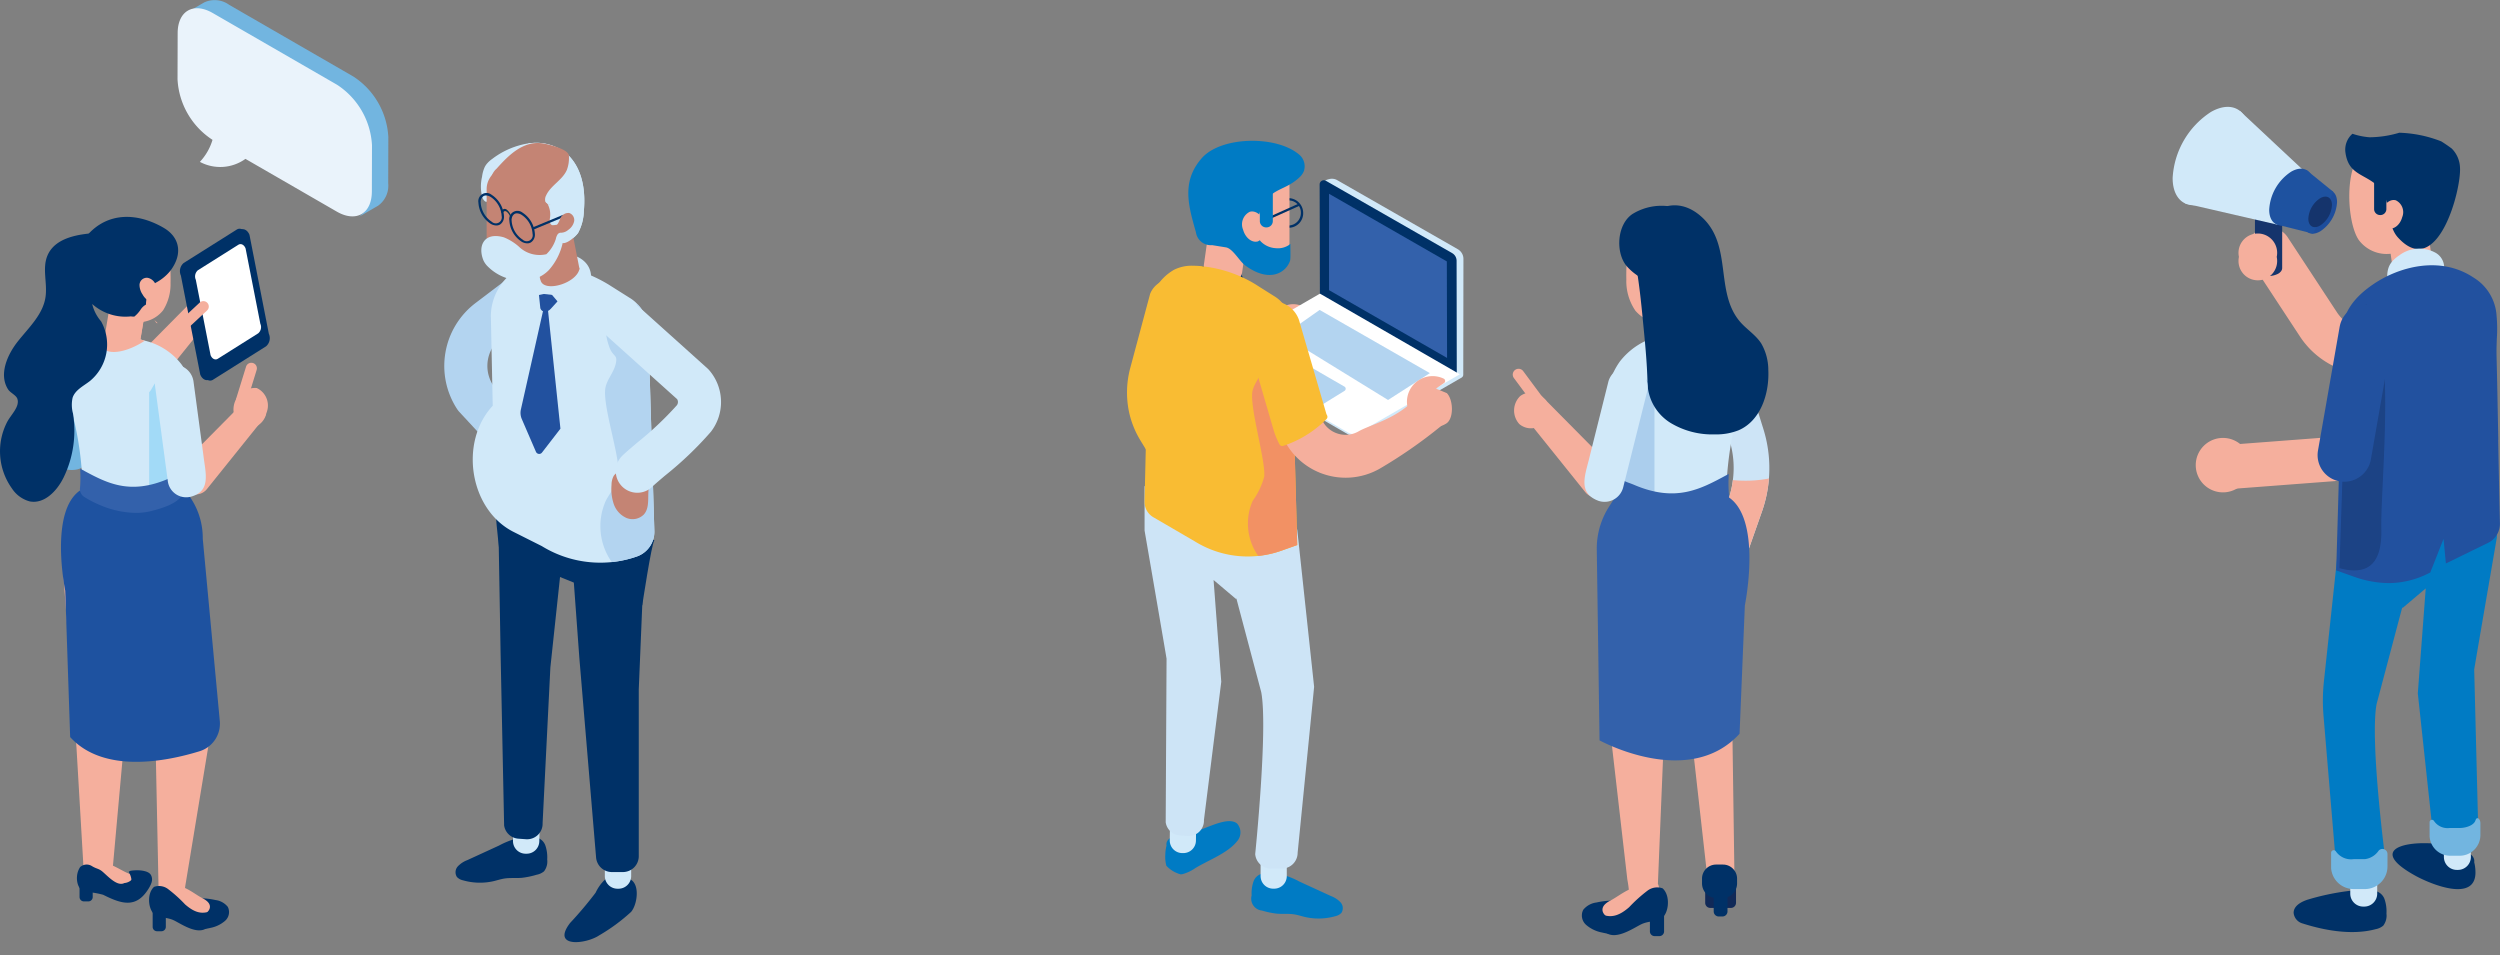 <svg xmlns="http://www.w3.org/2000/svg" width="289.85" height="110.738"><rect width="100%" height="100%" fill="#808080" stroke="none"/><defs><clipPath id="a"><path fill="none" d="M0 0h289.85v110.738H0z" data-name="長方形 1627"/></clipPath><clipPath id="b"><path fill="none" d="M0 0h4.304v8.369H0z" data-name="長方形 1621"/></clipPath><clipPath id="c"><path fill="none" d="M0 0h2.735v3.167H0z" data-name="長方形 1623"/></clipPath><clipPath id="d"><path fill="none" d="M0 0h2.944v3.409H0z" data-name="長方形 1624"/></clipPath><clipPath id="e"><path fill="none" d="M0 0h5.303v30.852H0z" data-name="長方形 1625"/></clipPath></defs><g data-name="グループ 3203"><g clip-path="url(#a)" data-name="グループ 3202"><g data-name="グループ 3201"><g clip-path="url(#a)" data-name="グループ 3200"><path fill="#003167" d="M75.869 62.647c-.33.379-1.405 7.534-1.405 7.534l-5.035-2.226-8.876-2.554-2.426.2s-1.32-9.454-.423-9.474 13.948 5.221 13.948 5.221Z" data-name="パス 6744"/><path fill="#d1e9f9" d="M56.139 19.5a2.133 2.133 0 0 1 .25-.441 3.174 3.174 0 0 1 .674-.631 9.32 9.32 0 0 1 4.165-1.8c.172-.025.343-.039.514-.05a5.5 5.5 0 0 1 4.212 1.489c.043.04.082.083.121.125 1.532 1.687 1.815 4.133 1.615 6.3a5.647 5.647 0 0 1-.658 2.5c-.242.382-1.5 1.565-2.047 1.1-.464-.393.1-1.126-.114-1.718a.528.528 0 0 0-.118-.222.484.484 0 0 0-.418-.049.676.676 0 0 1-.335 0c-.247-.093-.279-.421-.261-.682a2.591 2.591 0 0 0-.221-1.708.166.166 0 0 0-.04-.046.763.763 0 0 0-.178-.157 1.128 1.128 0 0 0-.357-.157c-.672-.175-1.426.071-2.076-.211a4.267 4.267 0 0 0-3.616-.287c-.688.353-.82.957-1.309.115a4.925 4.925 0 0 1-.053-2.476 3.882 3.882 0 0 1 .251-.991" data-name="パス 6745"/><path fill="#f5af9d" d="M59.99 57.561a2.5 2.5 0 0 0 2.5-2.5v-3.529a2.5 2.5 0 1 0-5 0v3.528a2.5 2.5 0 0 0 2.5 2.5" data-name="パス 6746"/><path fill="#b3d4f0" d="M59.841 53.685a2.5 2.5 0 0 0 1.833-4.2l-4.589-4.949a4.142 4.142 0 0 1 1.052-5.405l3.214-2.437a2.5 2.5 0 1 0-3.022-3.985l-3.213 2.437a9.155 9.155 0 0 0-2.111 12.294 2.442 2.442 0 0 0 .256.325l4.746 5.119a2.5 2.5 0 0 0 1.834.8" data-name="パス 6747"/><path fill="#003167" d="M72.374 101.795c1.963-.041 1.623 2.95.8 3.925a21.14 21.14 0 0 1-3.693 2.72c-1.579 1.053-5.588 1.464-3.391-1.424a44.516 44.516 0 0 0 2.965-3.515 4.962 4.962 0 0 1 1.145-1.577c.531-.383 1.438-.343 1.685.263Z" data-name="パス 6748"/><path fill="#003167" d="M61.965 97.066a1.438 1.438 0 0 1 1.257.942 4.215 4.215 0 0 1 .221 1.642 1.87 1.87 0 0 1-.368 1.372 1.847 1.847 0 0 1-.844.392 9.96 9.96 0 0 1-1.732.361c-.667.057-1.343-.02-2 .08-.422.064-.829.2-1.244.3a7.1 7.1 0 0 1-3.577-.092 1.34 1.34 0 0 1-.7-.383 1.011 1.011 0 0 1 .1-1.231 2.947 2.947 0 0 1 1.106-.728l3.658-1.68a9.728 9.728 0 0 1 3.749-1.138c.421-.01.975.181.937.6Z" data-name="パス 6749"/><path fill="#d1e9f9" d="M60.907 98.979h.12a1.466 1.466 0 0 0 1.5-1.43l.061-2.474a1.467 1.467 0 0 0-1.43-1.5h-.12a1.468 1.468 0 0 0-1.5 1.43l-.061 2.474a1.466 1.466 0 0 0 1.43 1.5" data-name="パス 6750"/><path fill="#d1e9f9" d="M71.591 103.038h.12a1.467 1.467 0 0 0 1.467-1.467v-2.474a1.467 1.467 0 0 0-1.467-1.467h-.12a1.467 1.467 0 0 0-1.467 1.467v2.474a1.467 1.467 0 0 0 1.467 1.467" data-name="パス 6751"/><path fill="#003167" d="m64.191 51.542 8.424 2.676 2.365 3.518-.921 22.171v19.356a1.844 1.844 0 0 1-1.844 1.844h-1.268a1.844 1.844 0 0 1-1.837-1.69l-1.939-23.114-.641-8.756-1.6-.649-1.121 10.494-.9 18.033a1.8 1.8 0 0 1-1.924 1.876l-.893-.065a1.8 1.8 0 0 1-1.644-1.531l-.409-19.94-.357-20.777Z" data-name="パス 6752"/><path fill="#d1e9f9" d="m56.911 36.715.217 10.33c-3.919 4.2-2.706 12.052 2.423 14.629l3.271 1.644a12.932 12.932 0 0 0 8.111 1.85 12.8 12.8 0 0 0 2.919-.655 3.03 3.03 0 0 0 2.014-2.95l-.7-23.346a4.468 4.468 0 0 0-1.217-2.908 4.2 4.2 0 0 0-.973-.793l-1.862-1.174-.518-.328a16.409 16.409 0 0 0-6.589-2.295 10.738 10.738 0 0 0-1.4-.1 5.044 5.044 0 0 0-2.5.529 6.444 6.444 0 0 0-3.2 5.563" data-name="パス 6753"/><path fill="#b3d4f0" d="M70.934 65.168a12.806 12.806 0 0 0 2.919-.655 3.03 3.03 0 0 0 2.014-2.95l-.7-23.346a4.466 4.466 0 0 0-1.216-2.908 9.641 9.641 0 0 0-1.227.2 1.206 1.206 0 0 0-.338.138 3.165 3.165 0 0 0-1.5.793c-.92.962-.7 2.527-.244 3.786s1.057.8.709 2.1c-.253.92-.962 1.671-1.153 2.612-.397 1.984 1.709 8.026 1.503 10.046-.116 1.153-.952 2.083-1.48 3.109a7.222 7.222 0 0 0 .709 7.075" data-name="パス 6754"/><path fill="#c48474" d="M75.478 55.751c-.65 1.182.068 2.873-.82 3.888a1.847 1.847 0 0 1-2.054.4 2.742 2.742 0 0 1-1.45-1.616 5.493 5.493 0 0 1-.254-2.2 2.182 2.182 0 0 1 .251-1.044 1.758 1.758 0 0 1 1.255-.717 3.212 3.212 0 0 1 3.177 1.506Z" data-name="パス 6755"/><path fill="#d1e9f9" d="M73.893 57.13a2.494 2.494 0 0 0 1.753-.718c.244-.241.832-.739 1.453-1.267a40.663 40.663 0 0 0 5.322-5.085 5.647 5.647 0 0 0-.2-7.143 2.506 2.506 0 0 0-.217-.22l-8.357-7.512a2.5 2.5 0 1 0-3.343 3.719l8.2 7.372a.625.625 0 0 1-.038.722 38.711 38.711 0 0 1-4.6 4.335c-.754.64-1.349 1.144-1.726 1.515a2.5 2.5 0 0 0 1.754 4.283" data-name="パス 6756"/><path fill="#22519f" d="m63.54 36.024-.5-.328-2.656 11.814a1.819 1.819 0 0 0 .109 1.066l1.642 3.8a.412.412 0 0 0 .721.072l2.12-2.746Z" data-name="パス 6757"/><path fill="#22519f" d="m62.467 34.02.18 1.728c.175.5.814.521 1.225.04l1.332-1.47Z" data-name="パス 6758"/><path fill="#d1e9f9" d="M68.087 34.079a7.077 7.077 0 0 0 .389-1.316c.826-4.419-7.311-4.654-7.311.34v.781a.451.451 0 0 0 .5.493l2.118-.448 1.761 2.09a.619.619 0 0 0 1.063.068c.446-.594.962-1.3 1.484-2.008" data-name="パス 6759"/><path fill="#1e52a0" d="M65.572 25.437c.008 0 .017.008.025.017a.441.441 0 0 0 .009-.109.128.128 0 0 1-.034.092" data-name="パス 6760"/><path fill="#c48474" d="m66.223 26.258.984 5.028v-.353c0 1.861-4.3 3.144-4.549 1.48h-.024l-.049-.248-.984-5.028a2.386 2.386 0 0 1 .352-1.788 2.317 2.317 0 0 1 1.2-.922c.118-.034.247-.069.375-.094a2.532 2.532 0 0 1 .821.01 2.365 2.365 0 0 1 .93.418 2.436 2.436 0 0 1 .946 1.492" data-name="パス 6761"/><g data-name="グループ 3190" style="mix-blend-mode:multiply;isolation:isolate"><g data-name="グループ 3189"><g clip-path="url(#b)" data-name="グループ 3188" transform="translate(61.377 23.563)"><path fill="#c48474" d="M1.381 8.369c1.9-.466 3.176-2 2.881-3.507L3.385.382 3.317.035a4.512 4.512 0 0 0-1.408.061h-.027l-.1.019c-.09.017-.178.044-.266.07L1.435.2a1.882 1.882 0 0 0-.578.338 1.047 1.047 0 0 0-.222.2l-.091.1a3.392 3.392 0 0 0-.2.3 2.73 2.73 0 0 0-.287 1.874l.846 4.321Z" data-name="パス 6762"/></g></g></g><path fill="#c48474" d="M64.707 29.297a7.39 7.39 0 0 0 .87-2.771c.134-.83 1.255-.482 1.258-1.33 0-.6-.563-1.246-.817-1.767a3.784 3.784 0 0 0-1.255-1.537 7.488 7.488 0 0 0-2.343-.988 18.485 18.485 0 0 0-2.8-.546l-.261-.9h-.466a2.471 2.471 0 0 0-2.471 2.471v5.943a1.42 1.42 0 0 0 .042.288 3.574 3.574 0 0 0 4.8 2.486Z" data-name="パス 6763"/><path fill="#d1e9f9" d="M58.3 20.616a2.917 2.917 0 0 1 .235-1.213c.052.021.091-.007.118-.082a.218.218 0 0 0-.1.038l.015-.037a3.9 3.9 0 0 1 .387-.067 3.23 3.23 0 0 0 2.311-2.637c.159-.022.318-.036.477-.047a5.5 5.5 0 0 1 4.211 1.49c.043.039.082.082.121.124 1.533 1.687 1.815 4.133 1.615 6.3a5.662 5.662 0 0 1-.657 2.5c-.243.382-1.5 1.564-2.047 1.1-.465-.393.1-1.126-.115-1.718a.532.532 0 0 0-.118-.222.485.485 0 0 0-.418-.049.671.671 0 0 1-.336 0c-.247-.093-.279-.421-.261-.682a2.582 2.582 0 0 0-.221-1.708.155.155 0 0 0-.04-.046.764.764 0 0 0-.178-.157 1.121 1.121 0 0 0-.357-.157c-.672-.175-1.425.071-2.075-.211a5.493 5.493 0 0 0-2.694-.565c.049-.652.083-1.306.127-1.958" data-name="パス 6764"/><path fill="#d1e9f9" d="M62.138 32.277a3.947 3.947 0 0 0 1.5-.968 7.007 7.007 0 0 0 1.558-2.963 4.726 4.726 0 0 0 .1-.878.509.509 0 0 0-.136-.412.383.383 0 0 0-.507.112 1.451 1.451 0 0 0-.209.533 4.166 4.166 0 0 1-1.1 1.773 3.459 3.459 0 0 1-3.03-.736 6.012 6.012 0 0 0-1.9-1.223c-2.319-.665-3.05 1.029-2.359 2.685a2.3 2.3 0 0 0 .494.692 5.578 5.578 0 0 0 5.584 1.386" data-name="パス 6765"/><path fill="#003167" d="m61.772 26.36 3.495-1.449.102.248-3.494 1.449z" data-name="長方形 1622"/><path fill="#c48474" d="M64.06 26.149a.369.369 0 0 0 .28.023c.009-.024 0-.05.018-.073Z" data-name="パス 6766"/><path fill="#c48474" d="M66.011 24.697a1.011 1.011 0 0 0-1.06.656 3.019 3.019 0 0 1-.295.61.61.61 0 0 1-.316.208.648.648 0 0 0 .474.8 1.331 1.331 0 0 0 1.066-.316 1.632 1.632 0 0 0 .683-.981.859.859 0 0 0-.553-.974" data-name="パス 6767"/><path fill="#f29c00" d="M58.259 24.787c.082-.276.259-.374.465-.256a1.226 1.226 0 0 1 .464.792l.133-.022a1.58 1.58 0 0 0-.6-1.018c-.264-.152-.493-.026-.6.329Z" data-name="パス 6768"/><path fill="#003167" d="M58.259 24.787c.082-.276.259-.374.465-.256a1.226 1.226 0 0 1 .464.792l.133-.022a1.58 1.58 0 0 0-.6-1.018c-.264-.152-.493-.026-.6.329Z" data-name="パス 6769"/><path fill="#003167" d="M60.469 28.013a3.131 3.131 0 0 1-1.414-2.45.952.952 0 0 1 1.549-.895 3.133 3.133 0 0 1 1.41 2.451 1.071 1.071 0 0 1-.462.988.821.821 0 0 1-.418.109 1.355 1.355 0 0 1-.669-.2m-.819-3.207a.823.823 0 0 0-.328.757 2.834 2.834 0 0 0 1.281 2.218.692.692 0 0 0 1.147-.662 2.835 2.835 0 0 0-1.281-2.218 1.088 1.088 0 0 0-.534-.167.563.563 0 0 0-.285.072" data-name="パス 6770"/><path fill="#003167" d="M56.881 25.941a3.132 3.132 0 0 1-1.414-2.45.952.952 0 0 1 1.549-.895 3.133 3.133 0 0 1 1.414 2.451 1.071 1.071 0 0 1-.462.988.813.813 0 0 1-.418.108 1.354 1.354 0 0 1-.669-.2m-.819-3.208a.823.823 0 0 0-.328.757 2.835 2.835 0 0 0 1.281 2.218.692.692 0 0 0 1.147-.662 2.833 2.833 0 0 0-1.281-2.218 1.088 1.088 0 0 0-.534-.166.563.563 0 0 0-.285.072" data-name="パス 6771"/><path fill="#c48474" d="m63.802 23.692-.217.014a.35.35 0 0 0 .217-.014" data-name="パス 6772"/><path fill="#c48474" d="M56.905 21.052c.014.079.086.149.067.225-.555 2.286 5.348 2.251 5.884 2.472 1.468.614-1.579-.211 0 0l.661-.039h.071a.357.357 0 0 1-.111-.043.567.567 0 0 1-.182-.16.464.464 0 0 1-.071-.136 1.012 1.012 0 0 1 .1-.725c.535-1.158 1.9-1.776 2.4-2.951a3.922 3.922 0 0 0 .235-1.629c-.016-.814-2.619-1.4-3.184-1.461-2.194-.244-3.856 1.443-5.19 2.94a1.95 1.95 0 0 0-.675 1.511" data-name="パス 6773"/><path fill="#f5af9d" d="M15.366 44.178a10.79 10.79 0 0 1-.259-1.194c.152-.569.288-1.082.277-1.121l6.829-6.9a1.445 1.445 0 0 1 .957-.567 1.508 1.508 0 0 1 .209-.015 1.439 1.439 0 0 1 .868.291 1.454 1.454 0 0 1 .291 2.034l-6.462 8.033-.016.02a1.572 1.572 0 0 1-2.7-.584" data-name="パス 6774"/><path fill="#72b5e0" d="M8.097 54.484h-.031a2.062 2.062 0 0 1-1.834-2.433l1.82-10.475a2.155 2.155 0 0 1 4.246.736l-.716 4.129-.7 4.069c-.37 1.932-.34 4.12-2.781 3.973" data-name="パス 6775"/><path fill="#f5af9d" d="M8.869 86.701 7.362 66.927l.389-4.474 9.243 1.395 5.352-2.389 1.864 24.73s-2.626 15.891-2.65 16.067a11.885 11.885 0 0 0-.2 2.4 4.386 4.386 0 0 1-3.146-1.088 2.513 2.513 0 0 1 .151-.87c0 .026.009.039.012-.022l-.312-15.063-2.819-17.264-.415 7.549-.5 8.764-1.285 14.257c-.982-.01-2.36-.034-3.341-.083l-.118-.062a1.99 1.99 0 0 1 .091-.258Z" data-name="パス 6776"/><path fill="#003167" d="M21.239 106.273c1.309.926 1.183 1.793 3.148 1.309a3.637 3.637 0 0 0 1.7-.814 1.346 1.346 0 0 0 .323-1.627 2.174 2.174 0 0 0-1.423-.79 8.771 8.771 0 0 0-2.82-.163 2.409 2.409 0 0 0-1.267.416c-.7.563-.248 1.254.339 1.669" data-name="パス 6777"/><path fill="#f5af9d" d="M20.605 102.621a3.462 3.462 0 0 1 .885.635 12.7 12.7 0 0 1 2.683 2.741 2.31 2.31 0 0 1-1.6 1.267 10.86 10.86 0 0 1-1.246-.441 6.782 6.782 0 0 1-2.75-2.28c-.082-.12-.163-.282-.08-.4l1.1-1.062c1.1-1.063 2.724.454 3.832 1.033.418.218.895.523.91.994.015.442-.392.779-.791.967a3.792 3.792 0 0 1-1.249.346Z" data-name="パス 6778"/><path fill="#003167" d="M18.208 107.969h.508a.509.509 0 0 0 .509-.509v-2.641a.509.509 0 0 0-.509-.509h-.508a.509.509 0 0 0-.509.509v2.641a.509.509 0 0 0 .509.509" data-name="パス 6779"/><path fill="#003167" d="M17.861 102.822a1.742 1.742 0 0 1 1.591.231 15.878 15.878 0 0 1 2.011 1.808c.926.805 1.859 1.255 2.992.738.373.227.634.488.623.788-.017.439-.8 1-1.149 1.239-1.088.749-2.839-.454-3.724-.9-.7-.355-1.437-.289-2.1-.585-.895-.4-1.178-2.475-.244-3.316" data-name="パス 6780"/><path fill="#f5af9d" d="M15.716 103.744a1.989 1.989 0 0 0 .4-1.156 1.229 1.229 0 0 0-.674-1.059 3.257 3.257 0 0 0-.5-.24c-.94-.367-2.17-1.312-3.3-1.315a.99.99 0 0 0-.328-.131l.059.15a1.945 1.945 0 0 0-1.36.942l-.053.079c.926.512 1.636.316 2.462 1 1.037.859 2.08 2.443 3.295 1.729" data-name="パス 6781"/><path fill="#003167" d="M17.499 101.45c-.236-.449-1.089-.546-1.557-.551a4.983 4.983 0 0 0-.749.051.5.5 0 0 0-.272.14.784.784 0 0 1 .057.1 2.123 2.123 0 0 1 .249.71.19.19 0 0 1-.082.2 1.394 1.394 0 0 1-.73.281c-.787.416-1.807-.684-2.47-1.271-.483-.427-.709-.352-1.232-.661-.028-.017-.056-.036-.084-.051a1.123 1.123 0 0 0-1.339.132 2.353 2.353 0 0 0-.177.324c-.436.961-.157 2.595 1.049 2.576a9.208 9.208 0 0 1 1.8.312c2.155 1.084 3.844 1.6 5.265-.713.371-.605.538-1.074.271-1.583" data-name="パス 6782"/><path fill="#1e52a0" d="m21.086 56.138 1.112 1.743a8.337 8.337 0 0 1 1.31 4.589l1.975 21.117a3.344 3.344 0 0 1-2.339 3.51c-3.865 1.192-11.113 2.634-15.01-1.64l-.57-16.963s-1.968-9.556 1.961-11.783Z" data-name="パス 6783"/><path fill="#d1e9f9" d="M9.488 54.639a14.445 14.445 0 0 1-.036 1.972.914.914 0 0 0 .417.854 12.054 12.054 0 0 0 1.76.916 9.59 9.59 0 0 0 5.668.739l.223-.053c1.081-.277 3.433-.916 3.646-2.256a.676.676 0 0 0 .018-.166c0-.125-.01-.255-.018-.384v-6.007c.586-1.742 1.66-2.985 1.124-5.2a7.868 7.868 0 0 0-1.254-2.815 7.594 7.594 0 0 0-4.246-2.741c-.578-.165-1.15-.3-1.666-.41a10.276 10.276 0 0 0-3.348-.125 4.8 4.8 0 0 0-3 1.332 2.728 2.728 0 0 0-.252.316c-1.393 2.09-.653 5.014-.147 7.285a37.649 37.649 0 0 1 1.11 6.746" data-name="パス 6784"/><path fill="#1e52a0" d="M17.162 34.251c-.007 0-.013.007-.021.015a.488.488 0 0 1-.007-.1.122.122 0 0 0 .028.084" data-name="パス 6785"/><path fill="#f5af9d" d="M12.03 39.647h4.2l.518-3.091.388-2.33h-4.2Z" data-name="パス 6786"/><g data-name="グループ 3193" style="mix-blend-mode:multiply;isolation:isolate"><g data-name="グループ 3192"><g clip-path="url(#c)" data-name="グループ 3191" transform="translate(14.012 36.48)"><path fill="#f5af9d" d="m0 0 2.085 3.167h.133L2.735.076Z" data-name="パス 6787"/></g></g></g><path fill="#f5af9d" d="M16.851 33.261a.353.353 0 0 1-.268.022c-.01-.022 0-.048-.018-.07Z" data-name="パス 6788"/><path fill="#f5af9d" d="M18.133 37.45c.049 0 .1.013.147.02l-.385-.368c.081.114.16.232.238.349" data-name="パス 6789"/><path fill="#f5af9d" d="M11.846 40.264c.657.963 2.851.617 4.946-.763a21.946 21.946 0 0 0-1.669-.412 10.351 10.351 0 0 0-3.346-.126 1.447 1.447 0 0 0 .07 1.3" data-name="パス 6790"/><path fill="#1e52a0" d="M17.15 34c-.006 0-.012.008-.019.014a.5.5 0 0 1-.006-.094.121.121 0 0 0 .025.08" data-name="パス 6791"/><path fill="#f5af9d" d="M19.772 32.776a5.677 5.677 0 0 1-.865 3.205 3.644 3.644 0 0 1-2.918 1.378 3.042 3.042 0 0 1-1.737-.413 5.029 5.029 0 0 1-1.711-3.335 11.84 11.84 0 0 1-.187-1.507 6.039 6.039 0 0 1 .154-1.705 4.879 4.879 0 0 1 1.988-2.8 6.8 6.8 0 0 1 3.022-1.033 2.262 2.262 0 0 1 1.517.2 1.4 1.4 0 0 1 .613.918 1.152 1.152 0 0 1 .013.421c.032 1.071.064 2.134.1 3.205.013.481.025.971.013 1.468" data-name="パス 6792"/><path fill="#f5af9d" d="M16.876 33.058a.292.292 0 0 1-.236.021.409.409 0 0 0-.015-.067Z" data-name="パス 6793"/><path fill="#003167" d="M18.984 26.417c-3.115-1.805-6.376-1.771-8.669.64a9.332 9.332 0 0 0-1.633 5.219 4.554 4.554 0 0 0 2.127 3.072 5.765 5.765 0 0 0 4.365 1.333 1.922 1.922 0 0 0 .4.024 3.519 3.519 0 0 0 .724-.8 1.771 1.771 0 0 1 .624-.592 4.455 4.455 0 0 1 .576-2.078 2.818 2.818 0 0 1 .723-.545 5.366 5.366 0 0 0 1.547-1.317c1.522-2.038.972-3.935-.783-4.953" data-name="パス 6794"/><path fill="#f5af9d" d="M16.175 33.043a2.009 2.009 0 0 0 .356 1.1 2.035 2.035 0 0 0 .454.563.769.769 0 0 0 .655.17c.7-.185.637-1.3.418-1.846a1.261 1.261 0 0 0-.938-.82.846.846 0 0 0-.945.831" data-name="パス 6795"/><path fill="#a2daf7" d="M17.561 45.117c.538-.961 1-1.655 2.158-1.468a15.054 15.054 0 0 1 2.364.7c.074.229.145.463.205.71.535 2.213-.538 3.456-1.124 5.2v6.013c.008.129.015.258.018.384a.632.632 0 0 1-.018.165c-.211 1.34-2.564 1.979-3.646 2.256l-.223.054V45.475a1.739 1.739 0 0 0 .265-.358" data-name="パス 6796"/><path fill="#3361ab" d="M9.272 56.601a14.362 14.362 0 0 0 .037-1.948l-.015-.317.28.151c2.794 1.509 5.434 2.935 9.888 1.044.158-.067.321-.129.484-.19a5.171 5.171 0 0 0 1.117-.529l.282-.2v1.642c.007.131.014.262.017.383a.8.8 0 0 1-.019.2c-.234 1.487-2.719 2.131-3.78 2.405a7.279 7.279 0 0 1-1.828.224 11.04 11.04 0 0 1-4.177-.922 12.235 12.235 0 0 1-1.789-.929 1.105 1.105 0 0 1-.5-1.02" data-name="パス 6797"/><path fill="#f5af9d" d="M21.167 56.151a11.025 11.025 0 0 1-.267-1.23c.157-.586.3-1.114.286-1.155l7.033-7.106a1.5 1.5 0 0 1 2.394 1.8l-6.65 8.278-.017.02a1.619 1.619 0 0 1-2.779-.6" data-name="パス 6798"/><path fill="#f5af9d" d="M30.886 47.887a2.23 2.23 0 0 1-2.566 1.758 2.5 2.5 0 0 1 1.442-4.658 2.23 2.23 0 0 1 1.124 2.9" data-name="パス 6799"/><path fill="#f5af9d" d="M27.807 47.013a.644.644 0 0 1-.424-.805l1.144-3.694a.643.643 0 1 1 1.229.381l-1.142 3.694a.645.645 0 0 1-.806.424" data-name="パス 6800"/><path fill="#d1e9f9" d="m22.063 57.603-.031.007a2.147 2.147 0 0 1-2.578-1.841l-1.47-10.965a2.244 2.244 0 0 1 4.448-.595l.58 4.324.571 4.258c.236 2.034.949 4.2-1.52 4.813" data-name="パス 6801"/><path fill="#003167" d="m30.472 40.102-6.158 3.878c-.392.247-.883-.005-1.1-.563L20.971 31.95a1.244 1.244 0 0 1 .324-1.458l6.157-3.877c.392-.247.883 0 1.1.563l2.245 11.467a1.245 1.245 0 0 1-.323 1.458" data-name="パス 6802"/><path fill="#003167" d="m30.845 40.154-6.157 3.878c-.393.247-.884-.005-1.1-.563l-2.244-11.466a1.246 1.246 0 0 1 .323-1.459l6.158-3.877c.392-.247.883.005 1.1.563l2.243 11.466a1.245 1.245 0 0 1-.323 1.458" data-name="パス 6803"/><path fill="#fff" d="m29.936 38.646-4.689 2.953c-.3.188-.673 0-.835-.429l-1.71-8.731a.948.948 0 0 1 .246-1.11l4.689-2.953c.3-.188.673 0 .836.429l1.71 8.731a.948.948 0 0 1-.247 1.11" data-name="パス 6804"/><path fill="#f5af9d" d="M20.375 38.522a.625.625 0 0 1 .031-.883l2.749-2.558a.625.625 0 0 1 .852.916l-2.749 2.557a.625.625 0 0 1-.883-.031" data-name="パス 6805"/><path fill="#003167" d="M9.732 104.51h.508a.509.509 0 0 0 .509-.509v-2.641a.509.509 0 0 0-.509-.509h-.508a.509.509 0 0 0-.509.509v2.641a.509.509 0 0 0 .509.509" data-name="パス 6806"/><path fill="#003167" d="M11.343 26.999c-2.256.122-4.967.549-5.842 2.632-.63 1.5.019 3.231-.229 4.84-.31 2.012-1.937 3.511-3.2 5.105S-.164 43.471.956 45.172c.229.349.909.654 1.05 1.047.323.9-.694 1.818-1.152 2.656a7.4 7.4 0 0 0 .533 7.761 3.578 3.578 0 0 0 2.036 1.491c1.7.352 3.189-1.205 3.95-2.763a12.441 12.441 0 0 0 1.092-7.408 3.868 3.868 0 0 1-.047-1.847c.3-.9 1.262-1.352 2.008-1.933a5.493 5.493 0 0 0 1.292-6.92 4.775 4.775 0 0 1-1.1-2.36c.039-1.653 2.278-2.252 3.118-3.677a2.533 2.533 0 0 0-.679-3.227 2.534 2.534 0 0 0-3.277.384Z" data-name="パス 6807"/><path fill="#72b5e0" d="m42.764 22.551.015-5.361a8.937 8.937 0 0 0-4.051-7.017l-14.4-8.311a2.86 2.86 0 0 0-2.89-.284l2.242-1.3a2.871 2.871 0 0 1 2.893.284l14.4 8.313a8.929 8.929 0 0 1 4.05 7.015l-.014 5.361a2.848 2.848 0 0 1-1.184 2.605l-2.245 1.3a2.848 2.848 0 0 0 1.186-2.606" data-name="パス 6808"/><path fill="#eaf3fb" d="M24.674 1.516c-2.242-1.3-4.069-.256-4.076 2.323l-.015 5.359a8.922 8.922 0 0 0 4.056 7.016 6.416 6.416 0 0 1-1.465 2.554 5.006 5.006 0 0 0 5.283-.348l10.58 6.108c2.242 1.3 4.069.257 4.077-2.323l.015-5.361a8.937 8.937 0 0 0-4.05-7.016Z" data-name="パス 6809"/><path fill="#f5af9d" d="M151.716 36.013a2.486 2.486 0 0 0-3.516-.035 28 28 0 0 1-6 4.1 3.192 3.192 0 0 1-.286.143 49.936 49.936 0 0 1-2.978 5.022 7.838 7.838 0 0 0 5.74-.862 55.537 55.537 0 0 0 7-4.859 2.48 2.48 0 0 0 .034-3.512" data-name="パス 6810"/><path fill="#d1e9f9" d="m169.016 28.893-13.969-8a1.241 1.241 0 0 0-.859-.148c-.4.091-.767.216-.766.562l-.022 12.986 1.229.726c-.4.2-12.665 6.165-12.685 6.179l-.029.5a.6.6 0 0 0 .3.523c2.087 1.209 14.314 8.278 14.314 8.278a1.3 1.3 0 0 0 1.3 0l11.622-6.717a.392.392 0 0 0 .2-.34l.02-13.423a1.3 1.3 0 0 0-.653-1.124" data-name="パス 6811"/><path fill="#003167" d="m168.898 43.397-15.87-9.055-.03-12.956a.487.487 0 0 1 .728-.424l14.635 8.383a1.029 1.029 0 0 1 .517.889Z" data-name="パス 6812"/><path fill="#3361ab" d="M154.089 33.641V22.468l13.657 7.842.027 11.189Z" data-name="パス 6813"/><path fill="#fff" d="m168.893 43.396-15.862-9.148-11.217 6.484a.486.486 0 0 0 0 .842l14.6 8.438a1.026 1.026 0 0 0 1.027 0Z" data-name="パス 6814"/><path fill="#fff" d="M156.932 50.328a1.2 1.2 0 0 1-.6-.161l-14.6-8.438a.663.663 0 0 1 0-1.15l11.306-6.535.088.051 16.128 9.3-11.715 6.77a1.2 1.2 0 0 1-.6.161m-3.9-15.874-11.128 6.432a.309.309 0 0 0 0 .535l14.6 8.439a.855.855 0 0 0 .85 0l11.182-6.463Z" data-name="パス 6815"/><path fill="#b3d4f0" d="m155.878 44.824-5.13-2.962a.474.474 0 0 0-.487.007l-2.8 1.726a.287.287 0 0 0 .007.493l5.128 2.962a.476.476 0 0 0 .238.064.469.469 0 0 0 .249-.07l2.8-1.728a.287.287 0 0 0-.007-.493" data-name="パス 6816"/><path fill="#b3d4f0" d="m148.786 38.896 4.213-2.963 12.779 7.328-4.847 3.112Z" data-name="パス 6817"/><path fill="#1e52a0" d="M143.656 24.361c.008 0 .016.008.024.016a.478.478 0 0 0 .007-.1.119.119 0 0 1-.031.088" data-name="パス 6818"/><path fill="#003167" d="M141.176 34.744c-1.661 0-2.963-.934-2.963-2.126s1.3-2.126 2.963-2.126 2.963.934 2.963 2.126-1.3 2.126-2.963 2.126" data-name="パス 6819"/><path fill="#f5af9d" d="m140.243 26.013-.808 5.688c-.112.787.814 1.426 2.067 1.426s2.361-.638 2.473-1.426h.02l.808-5.688Z" data-name="パス 6820"/><path fill="#003167" d="M149.461 26.407a1.719 1.719 0 1 1 1.63-1.717 1.677 1.677 0 0 1-1.63 1.717m0-3.168a1.454 1.454 0 1 0 1.363 1.45 1.41 1.41 0 0 0-1.363-1.45" data-name="パス 6821"/><path fill="#f5af9d" d="M141.806 26.689c-.5-.741-.981 1-1.105.212-.129-.814-1.206-.473-1.21-1.3 0-.59.542-1.22.786-1.732a3.7 3.7 0 0 1 1.207-1.506 7.121 7.121 0 0 1 2.251-.968 17.4 17.4 0 0 1 2.694-.535l.251-.877h2.82v8.245a1.637 1.637 0 0 1-.054.343 3.438 3.438 0 0 1-4.624 2.367Z" data-name="パス 6822"/><path fill="#007bc4" d="M151.202 19.761a2 2 0 0 1-.609.86c-1.246 1.147-2.409 1.2-3.468 2.179a5.833 5.833 0 0 0-1.4 3.823.823.823 0 0 0-.038.143.54.54 0 0 0 .047.1 1.948 1.948 0 0 0 .422 1.108 2.624 2.624 0 0 0 1.753.8 2.312 2.312 0 0 0 1.714-.5c-.053.047.05 1.682-.063 1.981a2.426 2.426 0 0 1-1.335 1.42c-1.324.562-2.821-.118-3.892-.931-.649-.492-1.411-1.937-2.2-2.064l-1.6-.258a1.738 1.738 0 0 1-1.874-1.481c-.844-3.02-1.741-5.856.687-8.618 2.248-2.542 8.674-2.647 11.3-.382a1.764 1.764 0 0 1 .553 1.806" data-name="パス 6823"/><path fill="#007bc4" d="m145.371 29.198-3.569-1.17-.218-4.093h3.782Z" data-name="パス 6824"/><path fill="#f5af9d" d="M144.122 26.626c.259.948 1.028 1.558 1.718 1.362a1.617 1.617 0 0 0 .781-2.072c-.26-.948-1.029-1.558-1.719-1.362a1.618 1.618 0 0 0-.78 2.072" data-name="パス 6825"/><path fill="#003167" d="m147.018 25.493-.109-.243 3.645-1.636.109.242Z" data-name="パス 6826"/><path fill="#007bc4" d="M146.839 26.366h-.04a.732.732 0 0 1-.733-.732v-4.301a.732.732 0 0 1 .733-.732h.04a.732.732 0 0 1 .732.732v4.3a.732.732 0 0 1-.732.732" data-name="パス 6827"/><path fill="#f9bc33" d="M135.681 43.005a7.817 7.817 0 0 0 .017 4.2 7.5 7.5 0 0 0 .817 1.906l4.2 6.91c.536.886.015 2.044-1.178 2.573a3.284 3.284 0 0 1-.564.19 2.362 2.362 0 0 1-2.564-.841l-4.2-6.9a10.647 10.647 0 0 1-1.3-3.237 10.971 10.971 0 0 1 .143-5.18l2.293-8.558a2.68 2.68 0 0 1 2.815-1.672c1.278.1 2.086 1.025 1.812 2.058Z" data-name="パス 6828"/><path fill="#007bc4" d="M143.411 95.466c-1.09-.857-3.588.636-4.786.9-.775.173-3.6.333-3.379 1.675a4.612 4.612 0 0 0-.14 1.028 3.978 3.978 0 0 0 .124 1.309 3.49 3.49 0 0 0 1.656.994 2.189 2.189 0 0 0 .223-.026 4.982 4.982 0 0 0 1.483-.7c1.477-.906 3.691-1.7 4.8-3.07a1.549 1.549 0 0 0 .016-2.117" data-name="パス 6829"/><path fill="#007bc4" d="M146.585 101.249a1.429 1.429 0 0 0-1.249.937 4.194 4.194 0 0 0-.22 1.632 1.387 1.387 0 0 0 1.205 1.754 9.847 9.847 0 0 0 1.723.358c.663.057 1.335-.019 1.993.08.419.064.824.2 1.237.3a7.045 7.045 0 0 0 3.556-.091 1.327 1.327 0 0 0 .691-.38 1 1 0 0 0-.1-1.223 2.919 2.919 0 0 0-1.1-.724l-3.636-1.669a9.673 9.673 0 0 0-3.727-1.132c-.418-.01-.969.18-.931.6Z" data-name="パス 6830"/><path fill="#d1e9f9" d="M137.062 98.907h.119a1.458 1.458 0 0 0 1.476-1.44l.031-2.46a1.459 1.459 0 0 0-1.442-1.476h-.118a1.459 1.459 0 0 0-1.476 1.441l-.03 2.46a1.458 1.458 0 0 0 1.44 1.475" data-name="パス 6831"/><path fill="#d1e9f9" d="M147.612 103.032h.119a1.458 1.458 0 0 0 1.458-1.458v-2.46a1.458 1.458 0 0 0-1.458-1.458h-.119a1.458 1.458 0 0 0-1.458 1.458v2.46a1.458 1.458 0 0 0 1.458 1.458" data-name="パス 6832"/><path fill="#cde4f6" d="m150.403 61.418-3.057-7.327-14.645 2.278v5.137s2.467 14.3 2.55 14.867l-.1 18.966a1.784 1.784 0 0 0 1.634 1.521l.888.066a1.785 1.785 0 0 0 1.913-1.865l2.008-16.015-.892-11.8 2.579 2.182.069-.026 2.878 10.849c.793 4.195-.7 18.775-.7 18.775a1.833 1.833 0 0 0 1.826 1.679h1.261a1.833 1.833 0 0 0 1.833-1.833l1.911-19.241Z" data-name="パス 6833"/><path fill="#f9bc33" d="m133.208 36.32-.508 21.82a2.056 2.056 0 0 0 1.021 1.829l4.829 2.813a11.634 11.634 0 0 0 9.969 1.079l1.882-.669-.7-25.516a4.035 4.035 0 0 0-1.1-2.628 3.829 3.829 0 0 0-.88-.717l-1.682-1.06-.468-.3a14.824 14.824 0 0 0-5.954-2.074 9.694 9.694 0 0 0-1.262-.086 4.563 4.563 0 0 0-2.256.478 5.823 5.823 0 0 0-2.9 5.027" data-name="パス 6834"/><path fill="#f29164" d="M145.881 64.455a11.538 11.538 0 0 0 2.638-.592l1.883-.669-.7-25.516a4.035 4.035 0 0 0-1.1-2.628 8.475 8.475 0 0 0-1.108.181 1.074 1.074 0 0 0-.306.124 2.878 2.878 0 0 0-1.357.717c-.832.87-.631 2.284-.22 3.421s.955 2.341.64 3.508c-.23.832-.87 1.51-1.042 2.361-.353 1.8 1.548 8.064 1.366 9.889a8.439 8.439 0 0 1-1.338 2.81 6.525 6.525 0 0 0 .641 6.394" data-name="パス 6835"/><path fill="#f5af9d" d="M167 49.459a55.593 55.593 0 0 1-7 4.859 7.987 7.987 0 0 1-11.661-4.69l-3.192-10.926a2.487 2.487 0 0 1 4.775-1.39l3.184 10.927c0 .007 0 .014.007.021a2.99 2.99 0 0 0 1.761 1.933 3.021 3.021 0 0 0 2.641-.183c1.212-.7 4.159-1.406 6.214-3.427.981-.962 2.338-1.615 3.3-.635a2.482 2.482 0 0 1-.035 3.512" data-name="パス 6836"/><path fill="#f9bc33" d="m153.784 48.006-3.175-10.894a3.2 3.2 0 0 0-6.139 1.788l3.184 10.929a8.792 8.792 0 0 0 .547 1.409l.134.27a.366.366 0 0 0 .445.184l.285-.1a7.42 7.42 0 0 0 .485-.182 12.605 12.605 0 0 0 4.065-2.646l.178-.175a.367.367 0 0 0 .072-.423Z" data-name="パス 6837"/><path fill="#f5af9d" d="M166.494 45.058s.385-.279.931-.652a.294.294 0 0 0-.045-.508 2.975 2.975 0 1 0-1.279 5.659 2.951 2.951 0 0 0 1.576-.452c.907-.568.825-2.77.068-3.527Z" data-name="パス 6838"/><path fill="#f5af9d" d="M186.738 56.471a11.443 11.443 0 0 0 .279-1.285c-.163-.613-.309-1.165-.3-1.207l-7.35-7.426a1.557 1.557 0 0 0-1.031-.61 1.61 1.61 0 0 0-.224-.016 1.549 1.549 0 0 0-.934.313 1.566 1.566 0 0 0-.313 2.189l6.95 8.651.017.02a1.692 1.692 0 0 0 2.9-.628" data-name="パス 6839"/><path fill="#f5af9d" d="M176.155 49.169a2.074 2.074 0 1 0 .1-3.25 2.33 2.33 0 0 0-.1 3.25" data-name="パス 6840"/><path fill="#f5af9d" d="M178.888 47.24a.674.674 0 0 0 .139-.941l-2.408-3.246a.673.673 0 1 0-1.081.8l2.408 3.246a.674.674 0 0 0 .942.139" data-name="パス 6841"/><path fill="#cde4f6" d="M200.509 51.011a10.933 10.933 0 0 1 .4 4.644 10.63 10.63 0 0 1-.516 2.249l-2.941 8.37a2.068 2.068 0 0 0 1.266 2.63 2.234 2.234 0 0 0 .506.11 2.066 2.066 0 0 0 2.128-1.38l2.941-8.362a15.2 15.2 0 0 0 .163-9.5l-2.824-9.046a2.071 2.071 0 0 0-3.952 1.24Z" data-name="パス 6842"/><path fill="#f5af9d" d="M198.718 68.908a2.232 2.232 0 0 0 .506.11 2.066 2.066 0 0 0 2.128-1.379l2.941-8.362a15.142 15.142 0 0 0 .8-3.8 14.435 14.435 0 0 1-4.186.182 10.591 10.591 0 0 1-.516 2.248l-2.941 8.371a2.068 2.068 0 0 0 1.268 2.63" data-name="パス 6843"/><path fill="#f5af9d" d="m200.837 83.724 1.673-16.747-.432-4.816-10.264 1.5-5.94-2.572.637 22.083s2.143 18.652 2.169 18.841a12.5 12.5 0 0 1 .224 2.584 4.962 4.962 0 0 0 3.494-1.171 2.626 2.626 0 0 0-.168-.936c0 .028-.01.042-.013-.025l.727-17.755.806-14.051.461 8.126 1.719 4.9 2.242 19.987c1.09-.01 1.823-.036 2.913-.09l.13-.066a2.215 2.215 0 0 0-.1-.279Z" data-name="パス 6844"/><path fill="#003167" d="M189.123 106.705c-1.41 1-1.273 1.93-3.388 1.41a3.933 3.933 0 0 1-1.831-.877 1.452 1.452 0 0 1-.346-1.752 2.345 2.345 0 0 1 1.531-.85 9.419 9.419 0 0 1 3.035-.176 2.589 2.589 0 0 1 1.364.448c.751.605.267 1.35-.365 1.8" data-name="パス 6845"/><path fill="#102958" d="M200.683 105.265h-2.393a.59.59 0 0 1-.59-.59v-2.971a.591.591 0 0 1 .59-.591h2.393a.591.591 0 0 1 .59.591v2.971a.59.59 0 0 1-.59.59" data-name="パス 6846"/><path fill="#f5af9d" d="M189.806 102.773a3.709 3.709 0 0 0-.952.684 13.65 13.65 0 0 0-2.888 2.95 2.488 2.488 0 0 0 1.721 1.364 11.742 11.742 0 0 0 1.341-.474 7.3 7.3 0 0 0 2.96-2.455c.089-.129.176-.3.087-.433l-1.18-1.143c-1.183-1.144-2.932.489-4.124 1.111-.451.236-.963.563-.98 1.071-.016.475.422.837.852 1.041a4.093 4.093 0 0 0 1.343.373Z" data-name="パス 6847"/><path fill="#003167" d="M192.385 108.534h-.547a.548.548 0 0 1-.548-.548v-2.842a.548.548 0 0 1 .548-.548h.547a.548.548 0 0 1 .548.548v2.842a.548.548 0 0 1-.548.548" data-name="パス 6848"/><path fill="#003167" d="M192.758 102.99a1.877 1.877 0 0 0-1.713.248 17.052 17.052 0 0 0-2.166 1.947c-1 .867-2 1.351-3.221.794-.4.244-.682.525-.67.848.018.473.863 1.077 1.236 1.333 1.172.806 3.056-.487 4.009-.972.751-.383 1.547-.311 2.262-.63.963-.428 1.268-2.665.263-3.569" data-name="パス 6849"/><path fill="#003167" d="M199.699 106.257h-.424a.588.588 0 0 1-.589-.588v-2.661a.589.589 0 0 1 .589-.589h.424a.589.589 0 0 1 .588.589v2.661a.588.588 0 0 1-.588.588" data-name="パス 6850"/><path fill="#003167" d="M199.685 104.129h-.644a1.709 1.709 0 0 1-1.709-1.709v-.55a1.632 1.632 0 0 1 1.632-1.632h.8a1.632 1.632 0 0 1 1.632 1.632v.55a1.709 1.709 0 0 1-1.709 1.709" data-name="パス 6851"/><path fill="#3361ab" d="m187.74 56.888-1.2 1.876a8.977 8.977 0 0 0-1.41 4.94l.321 22.133s10.331 5.705 16.234-.767l.613-14.881s2.118-10.287-2.111-12.684Z" data-name="パス 6852"/><path fill="#d1e9f9" d="M200.227 55.28a15.577 15.577 0 0 0 .039 2.123.985.985 0 0 1-.449.919 12.929 12.929 0 0 1-1.894.986 10.324 10.324 0 0 1-6.1.8l-.239-.058c-1.164-.3-3.7-.986-3.925-2.428a.7.7 0 0 1-.02-.178c0-.135.011-.274.02-.414v-6.475c-.631-1.876-1.786-3.214-1.21-5.6a8.478 8.478 0 0 1 1.349-3.031 8.176 8.176 0 0 1 4.57-2.95 25.46 25.46 0 0 1 1.795-.441 11.043 11.043 0 0 1 3.6-.136 5.169 5.169 0 0 1 3.229 1.435 2.93 2.93 0 0 1 .271.34c1.5 2.25.7 5.4.158 7.842a40.513 40.513 0 0 0-1.195 7.261" data-name="パス 6853"/><path fill="#1e52a0" d="M191.965 34.876c.008 0 .015.008.022.016a.516.516 0 0 0 .008-.107.132.132 0 0 1-.03.091" data-name="パス 6854"/><path fill="#f5af9d" d="M197.489 40.683h-4.52l-.558-3.327-.418-2.509h4.52Z" data-name="パス 6855"/><g data-name="グループ 3196" style="mix-blend-mode:multiply;isolation:isolate"><g data-name="グループ 3195"><g clip-path="url(#d)" data-name="グループ 3194" transform="translate(192.412 35.728)"><path fill="#f5af9d" d="M2.948 0 .704 3.409H.561L.004.082Z" data-name="パス 6856"/></g></g></g><path fill="#f5af9d" d="M192.297 33.81a.381.381 0 0 0 .289.024c.01-.025 0-.052.019-.076Z" data-name="パス 6857"/><path fill="#f5af9d" d="M190.911 36.768c-.052 0-.1.014-.158.021l.415-.4c-.088.123-.172.249-.257.376" data-name="パス 6858"/><path fill="#f5af9d" d="M197.688 39.802c-.707 1.036-3.07.664-5.324-.822.625-.182 1.24-.328 1.8-.443a11.182 11.182 0 0 1 3.6-.136 1.556 1.556 0 0 1-.075 1.4" data-name="パス 6859"/><path fill="#1e52a0" d="M191.763 33.79c.008 0 .015.008.023.016a.516.516 0 0 0 .008-.107.132.132 0 0 1-.03.091" data-name="パス 6860"/><path fill="#f5af9d" d="M188.557 32.404a6.068 6.068 0 0 0 1.058 3.629 4.6 4.6 0 0 0 3.568 1.559 3.959 3.959 0 0 0 2.124-.467c1.216-.727 1.784-2.3 2.092-3.777a12.377 12.377 0 0 0 .229-1.706 6.354 6.354 0 0 0-.19-1.932 5.552 5.552 0 0 0-2.431-3.17 8.755 8.755 0 0 0-3.694-1.169 2.96 2.96 0 0 0-1.855.225 1.578 1.578 0 0 0-.75 1.039 1.2 1.2 0 0 0-.016.476l-.118 3.63c-.016.545-.031 1.1-.016 1.663" data-name="パス 6861"/><path fill="#003167" d="M198.718 29.775a8.373 8.373 0 0 1-.518 2.953 7.48 7.48 0 0 1-2.229 3.319c-.842.654-2.563 1.271-3.424.34-.844-.913-.372-2.545-1.208-3.465a3.439 3.439 0 0 0-.885-.617 6.467 6.467 0 0 1-1.892-1.492c-1.284-1.593-1.082-4.808.706-6a6.414 6.414 0 0 1 4.971-.752 5.756 5.756 0 0 1 1.523.664c.026.019.052.034.086.056a6.249 6.249 0 0 1 2.874 4.994" data-name="パス 6862"/><path fill="#f5af9d" d="M192.097 32.724a.381.381 0 0 0 .289.024c.01-.025 0-.052.019-.076Z" data-name="パス 6863"/><path fill="#f5af9d" d="M193.382 33.101a2.165 2.165 0 0 1-.436 1.248 2.334 2.334 0 0 1-.555.637.991.991 0 0 1-.8.194c-.859-.208-.778-1.471-.512-2.091a1.511 1.511 0 0 1 1.147-.928 1.01 1.01 0 0 1 1.156.94" data-name="パス 6864"/><path fill="#abceed" d="M191.535 45.029c-.579-1.033-1.076-1.782-2.323-1.581a16.16 16.16 0 0 0-2.545.75c-.08.246-.156.5-.221.765-.576 2.382.58 3.72 1.21 5.595v6.471a14.84 14.84 0 0 0-.019.414.7.7 0 0 0 .019.178c.229 1.442 2.761 2.131 3.925 2.428l.239.058V45.412a1.892 1.892 0 0 1-.286-.385" data-name="パス 6865"/><path fill="#3361ab" d="M200.459 57.383a15.443 15.443 0 0 1-.04-2.1l.016-.342-.3.163c-3.008 1.624-5.849 3.158-10.644 1.123-.17-.073-.346-.139-.521-.205a5.54 5.54 0 0 1-1.2-.568l-.3-.212v1.768c-.008.141-.014.282-.018.412a.854.854 0 0 0 .02.219c.253 1.6 2.927 2.293 4.069 2.589a7.868 7.868 0 0 0 1.967.241 11.887 11.887 0 0 0 4.5-.992 13.25 13.25 0 0 0 1.925-1 1.188 1.188 0 0 0 .536-1.1" data-name="パス 6866"/><path fill="#003167" d="m204.179 39.791-.034-.05c-.661-.982-1.729-1.615-2.48-2.529-2.821-3.435-.83-8.677-4.243-11.938-3.266-3.121-6.985-.852-8.238 2.924 0 .01-.355 1.916-.359 1.928-.753 2.3.23-7.83 1.618 6.675.256 2.679.519 5.1.575 7.795a5.634 5.634 0 0 0 2.659 4.431 9.341 9.341 0 0 0 5.131 1.336 6.984 6.984 0 0 0 2.781-.484c2.534-1.1 3.563-4.235 3.429-7a6.157 6.157 0 0 0-.839-3.091" data-name="パス 6867"/><path fill="#003167" d="M193.036 25.007Z" data-name="パス 6868"/><path fill="#d1e9f9" d="m185.307 58.059.031.011a2.22 2.22 0 0 0 2.861-1.594l2.775-11.1a2.32 2.32 0 0 0-4.5-1.126l-1.094 4.378-1.078 4.307c-.478 2.064-1.46 4.2 1.006 5.123" data-name="パス 6869"/><path fill="#f5af9d" d="M274.863 43.445a9.821 9.821 0 0 1-8.2-4.423l-5.712-8.7a2.562 2.562 0 1 1 4.283-2.813l5.713 8.7a4.68 4.68 0 0 0 7.12.839l4.253-4a2.562 2.562 0 0 1 3.513 3.731l-4.254 4a9.781 9.781 0 0 1-6.712 2.665" data-name="パス 6870"/><path fill="#15346c" d="M264.535 24.674h-.017l-.036.008a6.787 6.787 0 0 1-1.221.151c-.1 0-.19.005-.275.006h-.1c-.111 0-.2-.005-.275-.01l-.155-.012-.166-.015a7.564 7.564 0 0 1-.451-.059l-.073-.012a8.843 8.843 0 0 1-.327-.064v6.432a.533.533 0 0 0 .015.088.494.494 0 0 0 .012.073.6.6 0 0 0 .048.1.554.554 0 0 0 .033.067.891.891 0 0 0 .091.1c.016.017.028.036.047.053a1.274 1.274 0 0 0 .195.143 2.461 2.461 0 0 0 2.233.022 1.3 1.3 0 0 0 .209-.144.691.691 0 0 0 .051-.053.879.879 0 0 0 .1-.107.767.767 0 0 0 .038-.068.638.638 0 0 0 .053-.1.435.435 0 0 0 .015-.076.528.528 0 0 0 .017-.1V24.66l-.059.014" data-name="パス 6871"/><path fill="#d1e9f9" d="M251.896 20.645a9.764 9.764 0 0 1 4.417-7.651c2.44-1.408 4.417-.266 4.417 2.551a9.763 9.763 0 0 1-4.417 7.65c-2.439 1.408-4.417.267-4.417-2.55" data-name="パス 6872"/><path fill="#d1e9f9" d="m259.716 12.878 8.028 7.512-3.7 5.659-10.696-2.464Z" data-name="パス 6873"/><path fill="#1e52a0" d="M268.185 21.376a5.631 5.631 0 0 1-2.547 4.411c-1.407.812-2.547.154-2.547-1.47a5.63 5.63 0 0 1 2.547-4.412c1.406-.812 2.547-.154 2.547 1.471" data-name="パス 6874"/><path fill="#1d4d9c" d="M270.957 23.435A4.327 4.327 0 0 1 269 26.826c-1.082.625-1.958.118-1.958-1.13A4.326 4.326 0 0 1 269 22.305c1.081-.624 1.957-.118 1.957 1.13" data-name="パス 6875"/><path fill="#1e52a0" d="m267.407 19.711 3.118 2.531-2.342 4.847-4.147-1.04Z" data-name="パス 6876"/><path fill="#15346c" d="M270.368 23.774a3.03 3.03 0 0 1-1.37 2.374c-.757.437-1.37.082-1.37-.791a3.03 3.03 0 0 1 1.37-2.374c.757-.436 1.37-.082 1.37.791" data-name="パス 6877"/><path fill="#5c3f42" d="M279.678 23.404c-.008 0-.015.007-.022.015a.431.431 0 0 1-.008-.1.113.113 0 0 0 .03.083" data-name="パス 6878"/><path fill="#f5af9d" d="m281.343 25.719.833 5.863c.115.811-.839 1.469-2.131 1.469s-2.433-.658-2.548-1.469h-.021l-.833-5.863Z" data-name="パス 6879"/><path fill="#f5af9d" d="M282.437 25.208c1.051-1.9 1.257-4.089-.7-5.771-1.573-1.349-6.17-3.184-7.968-1.6-1.929 1.695-1.684 7.949-.292 9.988a4.032 4.032 0 0 0 5.327 1.034 9.782 9.782 0 0 0 3.636-3.653" data-name="パス 6880"/><path fill="#003167" d="M284.26 17.227c-.4-.3-.809-.58-1.223-.838a14.478 14.478 0 0 0-4.865-1 12.265 12.265 0 0 1-3.457.526 8.133 8.133 0 0 1-1.972-.406 2.44 2.44 0 0 0-.806 2.219c.363 2.529 2.171 2.4 3.736 3.835 1.709 1.57.881 4.361 2.351 5.977 4.576 5.026 7.374-5.557 7.187-8.15a3.277 3.277 0 0 0-.952-2.162" data-name="パス 6881"/><path fill="#f5af9d" d="M278.511 25.183c-.245.9-.972 1.473-1.625 1.288a1.529 1.529 0 0 1-.737-1.959c.245-.9.972-1.473 1.625-1.287a1.528 1.528 0 0 1 .737 1.958" data-name="パス 6882"/><path fill="#003167" d="M275.946 24.934h.038a.692.692 0 0 0 .691-.692v-4.067a.692.692 0 0 0-.691-.691h-.038a.692.692 0 0 0-.692.691v4.066a.693.693 0 0 0 .692.692" data-name="パス 6883"/><path fill="#d1e9f9" d="M283.376 32.695a18.715 18.715 0 0 0-.01-1.9 1.971 1.971 0 0 0-.939-1.462 3.89 3.89 0 0 0-4.267.28c-1.672 1.132-1.365 2.135-1.381 3.881-.023 2.391-.141 6.181-.211 8.572l.74.263a4.555 4.555 0 0 0 1.037.232 3.648 3.648 0 0 0 2.133-.408l.78-1.978.139 1.467 1.729-.844a.809.809 0 0 0 .4-.719c-.05-2-.1-5.387-.151-7.382" data-name="パス 6884"/><path fill="#003167" d="M278.68 98.021c2.656-.727 8.479.094 8.178 1.942a4.757 4.757 0 0 1 .145 1.059c.132 3.7-5.184 1.5-7.012.484-3.42-1.9-3.025-3.016-1.31-3.485" data-name="パス 6885"/><path fill="#003167" d="M275.171 103.271a1.471 1.471 0 0 1 1.288.965 4.338 4.338 0 0 1 .227 1.683 1.916 1.916 0 0 1-.377 1.406 1.9 1.9 0 0 1-.865.4c-2.7.73-5.868.173-8.473-.657a1.413 1.413 0 0 1-1.048-1.232c0-.841.939-1.327 1.745-1.566a28.727 28.727 0 0 1 7.118-1.17c.431-.01 1 .185.959.615Z" data-name="パス 6886"/><path fill="#d1e9f9" d="M284.989 100.857h-.123a1.5 1.5 0 0 1-1.521-1.484l-.031-2.536a1.5 1.5 0 0 1 1.484-1.521h.123a1.5 1.5 0 0 1 1.521 1.484l.031 2.536a1.5 1.5 0 0 1-1.484 1.521" data-name="パス 6887"/><path fill="#d1e9f9" d="M274.113 105.109h-.123a1.5 1.5 0 0 1-1.5-1.5v-2.536a1.5 1.5 0 0 1 1.5-1.5h.123a1.5 1.5 0 0 1 1.5 1.5v2.536a1.5 1.5 0 0 1-1.5 1.5" data-name="パス 6888"/><path fill="#007bc4" d="m271.237 62.214 3.151-7.552 15.1 2.344v5.3s-2.543 14.737-2.629 15.325l.465 18.448a2.658 2.658 0 0 1-2.05 1.935l-.915.067a2.161 2.161 0 0 1-2.338-1.921l-1.7-15.776.919-12.164-2.659 2.249-.071-.026-2.966 11.182c-.817 4.324 1.087 18.622 1.087 18.622a2.274 2.274 0 0 1-2.249 1.731h-1.3a2.237 2.237 0 0 1-2.256-1.889l-1.438-17.11a20.884 20.884 0 0 1 .047-3.986Z" data-name="パス 6889"/><path fill="#22519f" d="M289.652 51.011c-.065-3.482-.133-7.083-.2-9.706-.018-.7.007-1.378.031-2.037a17.231 17.231 0 0 0-.06-2.988 5.572 5.572 0 0 0-2.621-4.088c-3.907-2.608-8.689-1.235-11.6.733-3.909 2.647-3.862 5.144-3.8 8.6.011.6.022 1.212.017 1.873-.054 5.624-.307 14.184-.493 20.434l-.067 2.3 2.191.779a12.325 12.325 0 0 0 2.8.63 11.593 11.593 0 0 0 1.173.062 10.259 10.259 0 0 0 4.61-1.165l.132-.062 1.54-3.9.272 2.851 5.029-2.457a2.484 2.484 0 0 0 1.234-2.211c-.066-2.607-.133-6.186-.2-9.646" data-name="パス 6890"/><g data-name="グループ 3199" opacity=".51"><g data-name="グループ 3198"><g clip-path="url(#e)" data-name="グループ 3197" transform="translate(271.237 35.283)"><path fill="#15346c" d="M4.941 22.397C5.26 15.19 6.126 2.104 3.088-.003 2.624.622 2.1 1.224 1.681 1.879a3.735 3.735 0 0 1-.752.862L.001 30.589c3.607.98 4.951-.869 4.853-4.592-.022-.838.022-2.092.088-3.6" data-name="パス 6891"/></g></g></g><path fill="#72b5e0" d="M272.883 99.611h1.3a2.28 2.28 0 0 0 1.589-.973.583.583 0 0 1 1.032.37v1.449a2.621 2.621 0 0 1-2.621 2.621h-1.3a2.621 2.621 0 0 1-2.612-2.4v-1.8a.3.3 0 0 1 .56-.158 2.135 2.135 0 0 0 2.052.889" data-name="パス 6892"/><path fill="#72b5e0" d="M284.042 95.997h1.171c.538 0 1.6-.238 1.8-.9.146-.48.564-.165.564.343v1.34a2.4 2.4 0 0 1-2.363 2.433h-1.171a2.392 2.392 0 0 1-2.355-2.229v-1.667a.272.272 0 0 1 .5-.146 1.907 1.907 0 0 0 1.85.825" data-name="パス 6893"/><path fill="#f5af9d" d="M258.314 56.713a2.563 2.563 0 0 1-.191-5.118l12.664-.962a2.562 2.562 0 1 1 .388 5.11l-12.664.963a2.636 2.636 0 0 1-.2.007" data-name="パス 6894"/><path fill="#22519f" d="m277.393 38.92-.3 1.695-.088.5-.184 1.043-.055.326-.051.286-.648 3.7-1.189 6.8a3.132 3.132 0 0 1-3.313 2.573h-.037a2.995 2.995 0 0 1-.245-.033 3.088 3.088 0 0 1-2.535-3.577l.08-.457.8-4.557.523-2.995.487-2.785.622-3.558c0-.015.008-.033.011-.048a3.136 3.136 0 0 1 3.06-2.536.5.5 0 0 1 .073 0 2.809 2.809 0 0 1 .458.04 3.087 3.087 0 0 1 1.863 1.072 3.066 3.066 0 0 1 .67 2.5" data-name="パス 6895"/><path fill="#f5af9d" d="M263.963 29.786a2.241 2.241 0 1 1-4.381 0 2.241 2.241 0 1 1 4.381 0" data-name="パス 6896"/><path fill="#f5af9d" d="M260.887 53.929a3.156 3.156 0 1 1-3.156-3.156 3.156 3.156 0 0 1 3.156 3.156" data-name="パス 6897"/></g></g></g></g></svg>